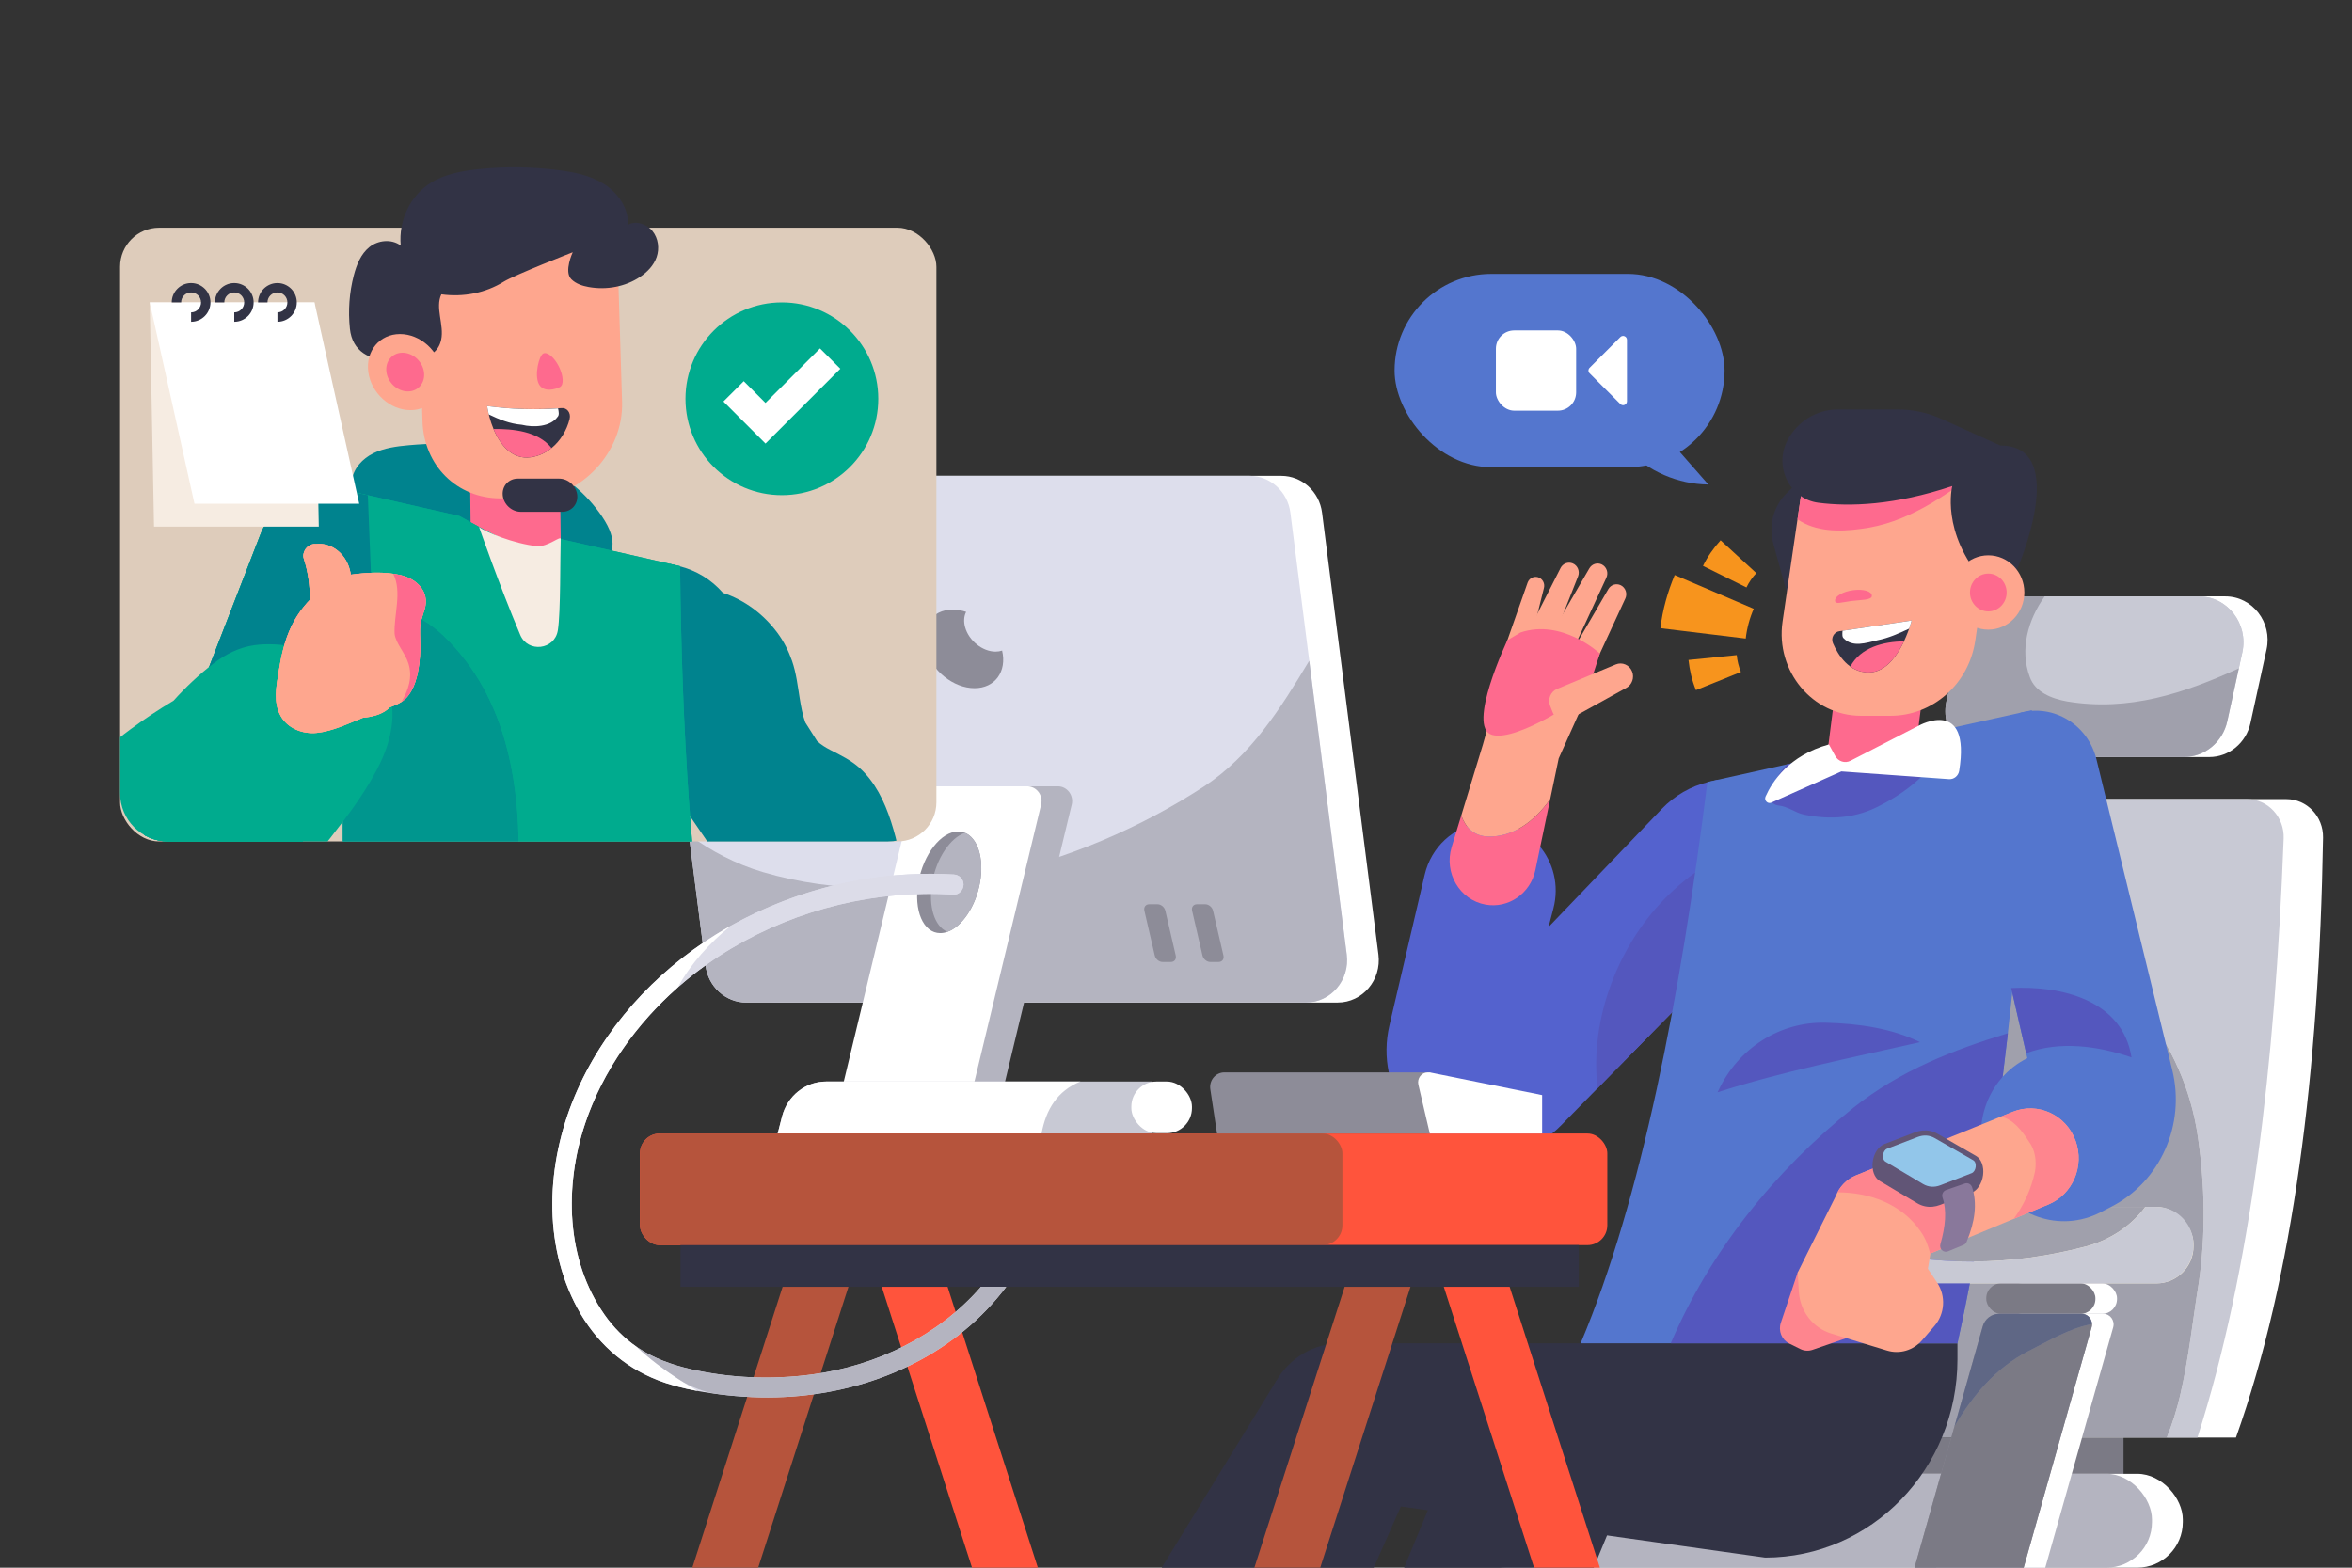 <?xml version="1.0" encoding="UTF-8"?>
<svg id="object" xmlns="http://www.w3.org/2000/svg" width="4680" height="3120" xmlns:xlink="http://www.w3.org/1999/xlink" version="1.1" viewBox="0 0 4680 3120">
  <rect x="0" y="0" width="4680" height="3120" fill="#333333" stroke="none"/>
  <!-- Generator: Adobe Illustrator 29.2.1, SVG Export Plug-In . SVG Version: 2.1.0 Build 116)  -->
  <defs>
    <style>
      .st0 {
        fill: none;
      }

      .st1 {
        fill: #a0a0ac;
      }

      .st2 {
        fill: #f6edd7;
      }

      .st3 {
        fill: #89789b;
      }

      .st4 {
        fill: #7b7a85;
      }

      .st5 {
        fill: #323345;
      }

      .st6 {
        fill: #b4b4c0;
      }

      .st7 {
        fill: #dddeec;
      }

      .st8 {
        fill: #00968e;
      }

      .st9 {
        fill: #5476ce;
      }

      .st10 {
        fill: #ff543c;
      }

      .st11 {
        fill: #8d8c98;
      }

      .st12 {
        fill: #fff;
      }

      .st13 {
        fill: #b6543c;
      }

      .st14 {
        fill: #c8c9d4;
      }

      .st15 {
        fill: #deccbb;
      }

      .st16 {
        fill: #00ab8e;
      }

      .st17 {
        fill: #5f6785;
      }

      .st18 {
        fill: #fe6a8e;
      }

      .st19 {
        fill: #f6ece2;
      }

      .st20 {
        fill: #92c6ea;
      }

      .st21 {
        fill: #615576;
      }

      .st22 {
        fill: #fea68e;
      }

      .st23 {
        fill: #00838e;
      }

      .st24 {
        fill: #f7941d;
      }

      .st25 {
        fill: #5462ce;
      }

      .st26 {
        clip-path: url(#clippath);
      }

      .st27 {
        fill: #008a6c;
      }

      .st28 {
        fill: #5457be;
      }

      .st29 {
        fill: #dcdce8;
      }

      .st30 {
        fill: #fe858e;
      }
    </style>
    <clipPath id="clippath">
      <path class="st0" d="M1767.161,1674.633H335.018c-53.068,0-96.087-43.02-96.087-96.087V549.242c0-53.068,43.02-96.087,92.064-287.679h1432.144c57.091,191.592,100.111,234.612,100.111,287.679v1029.303c0,53.068-43.02,96.087-96.087,96.087Z"/>
    </clipPath>
  </defs>
  <g>
    <path class="st12" d="M4000.724,1506.704h395.228c39.304,0,73.361-28.091,82.001-67.638l31.989-146.411c11.844-54.21-28.123-105.755-82.001-105.755h-395.228c-39.304,0-73.361,28.091-82.001,67.638l-31.989,146.411c-11.844,54.21,28.123,105.755,82.001,105.755Z"/>
    <rect class="st4" x="3767.292" y="2861.039" width="458.093" height="138.474"/>
    <path class="st14" d="M3959.579,1506.704h385.781c41.459,0,77.383-29.631,86.497-71.346l29.912-136.905c12.494-57.182-29.665-111.553-86.497-111.553h-385.781c-41.459,0-77.383,29.631-86.497,71.346l-29.912,136.905c-12.494,57.182,29.665,111.553,86.497,111.553Z"/>
    <path class="st14" d="M4038.713,1346.898c10.568,30.884,44.035,43.601,73.979,49.051,123.268,20.824,234.354-16.545,342.156-65.822l6.92-31.673c12.493-57.182-29.665-111.553-86.497-111.553h-306.719c-33.627,46.83-49.795,106.171-29.84,159.997Z"/>
    <path class="st1" d="M4112.692,1395.949c-29.944-5.45-63.411-18.167-73.979-49.051-19.954-53.827-3.786-113.167,29.84-159.997h-79.062c-41.459,0-77.383,29.631-86.497,71.346l-29.912,136.905c-12.494,57.182,29.665,111.553,86.497,111.553h385.781c41.459,0,77.383-29.631,86.497-71.346l22.992-105.232c-107.802,49.277-218.888,86.647-342.156,65.822Z"/>
    <path class="st12" d="M4449.097,2861.039l-565.714-0,174.208-1270.669h491.812c40.837,0,73.713,34.556,73.005,76.669-7.867,467.841-59.549,874.363-173.312,1194Z"/>
    <path class="st14" d="M4471.072,1590.37h-537.153l-27.231,198.625c52.618-1.883,105.326-1.241,153.162,32.062,156.765,109.002,285.348,247.072,313.53,441.459,14.091,98.102,15.853,192.57,1.761,290.672-12.33,76.302-19.375,147.153-36.99,223.454-6.795,29.2-15.784,57.268-26.596,84.396h60.893c106.063-331.098,154.524-740.397,171.575-1192.339,1.613-42.743-31.479-78.33-72.952-78.33Z"/>
    <path class="st1" d="M4375.142,2553.189c14.091-98.102,12.33-192.57-1.761-290.672-28.182-194.387-156.765-332.457-313.53-441.459-47.836-33.303-100.544-33.945-153.162-32.062l-146.977,1072.043,551.845 0c10.812-27.128,19.801-55.196,26.596-84.396,17.614-76.302,24.66-147.153,36.99-223.454Z"/>
    <rect class="st12" x="2968.981" y="2933.14" width="1374.353" height="186.86" rx="90.586" ry="90.586"/>
    <rect class="st6" x="2907.629" y="2933.14" width="1374.353" height="186.86" rx="90.586" ry="90.586"/>
    <rect class="st2" x="3700.126" y="2401.937" width="664.57" height="152.218" rx="73.792" ry="73.792"/>
    <rect class="st12" x="3995.255" y="2554.155" width="217.141" height="60.543" rx="29.35" ry="29.35"/>
    <path class="st12" d="M4069.659,3120h-217.141l135.626-480.126c4.214-14.918,17.47-25.175,32.535-25.175h164.491c13.615,0,23.42,13.479,19.611,26.961l-135.121,478.34Z"/>
    <rect class="st4" x="3952.264" y="2554.155" width="217.141" height="60.543" rx="29.35" ry="29.35"/>
    <path class="st11" d="M4026.669,3120h-217.141l135.626-480.126c4.214-14.918,17.47-25.175,32.535-25.175h164.491c13.615,0,23.42,13.479,19.611,26.961l-135.121,478.34Z"/>
    <path class="st4" d="M3888.84,2839.228l-79.312,280.772h217.141l135.121-478.341c.611-2.162.837-4.319.788-6.425-44.774,7.874-86.642,33.92-127.387,54.207-63.968,32.988-110.27,88.026-146.351,149.786Z"/>
    <path class="st17" d="M4142.178,2614.698h-164.491c-15.065,0-28.321,10.258-32.535,25.175l-56.313,199.354c36.081-61.76,82.383-116.798,146.351-149.786,40.745-20.287,82.613-46.333,127.387-54.207-.257-11.028-8.967-20.535-20.399-20.535Z"/>
  </g>
  <g>
    <polygon class="st5" points="2540.561 2746.568 2311.459 3120 2733.491 3120 2805.879 2956.426 2540.561 2746.568"/>
    <path class="st5" d="M2647.156,2978.404l865.122,121.556h0c211.331,0,382.649-176.696,382.649-394.662v-31.883h-1227.721c-51.679,0-99.643,27.705-126.645,73.152l-0.0 0c-56.032,94.308.337,216.906,106.595,231.836Z"/>
    <polygon class="st5" points="3286.55 2840.485 2909.348 2840.485 2793.941 3120 3171.143 3120 3286.55 2840.485"/>
    <path class="st25" d="M3417.716,1551.855l-18.403,4.445c-35.162,8.493-67.287,27.049-92.678,53.536l-225.349,235.065,9.581-36.531c24.544-93.585-50.826-182.931-144.085-170.805l-0.0 0c-54.487,7.085-99.045,48.19-111.926,103.252l-70.175,299.971c-29.999,128.235,60.537,252.969,188.284,259.406l0.0 0c57.02,2.873,112.598-19.038,153.222-60.406l311.529-317.233v-370.7Z"/>
    <path class="st28" d="M3178.862,2165.783l238.854-243.227v-212.554c-35.528,16.928-68.068,42.551-95.895,69.272-99.987,96.251-159.588,246.615-142.959,386.509Z"/>
    <polygon class="st18" points="3804.569 1548.108 3629.823 1548.108 3654.501 1353.333 3829.247 1353.333 3804.569 1548.108"/>
    <path class="st9" d="M3397.404,1556.352l200.924-44.486c46.226,39.653,140.374-1.702,239.015-52.919l205.674-45.537c-17.924,449.492-63.239,873.291-148.09,1260.006h-749.782c120.803-286.376,198.833-690.611,252.259-1117.064Z"/>
    <path class="st28" d="M3324.464,2673.416h570.463c43.134-196.586,76.032-402.774,100.328-617.03-108.466,33.042-214.501,74.303-307.061,147.995-157.881,126.529-286.024,287.049-363.729,469.035Z"/>
    <path class="st28" d="M3419.347,2170.336c-.542,1.165-1.086,2.329-1.63,3.491,127.775-41.097,266.856-68.795,402.674-99.682-55.027-27.067-120.34-37.086-188.051-38.779-90.554-2.264-173.801,50.742-212.993,134.969Z"/>
    <path class="st1" d="M4151.443,2480.521c45.738-12.58,87.508-38.782,117.333-78.583h-494.858c-40.754,0-73.792,34.075-73.792,76.109h0c0,1.565.06,3.115.151,4.657,152.702,37.774,300.185,37.653,451.166-2.182Z"/>
    <path class="st14" d="M4290.904,2401.938h-22.128c-29.825,39.801-71.594,66.003-117.333,78.583-150.981,39.836-298.464,39.956-451.166,2.182,2.335,39.863,34.405,71.452,73.641,71.452h516.986c40.754,0,73.792-34.075,73.792-76.109h0c0-42.034-33.038-76.109-73.792-76.109Z"/>
    <path class="st28" d="M3538.474,1603.053c19.375,1.817,33.467,14.534,51.081,18.167,52.842,10.9,103.923,7.267,151.481-18.167,60.368-30.333,124.808-83.117,138.35-153.414l-42.043,9.308c-98.641,51.218-192.79,92.572-239.015,52.919l-43.555,9.643c-13.138,15.747-24.334,32.991-32.151,52.476-5.284,12.717,1.761,27.251,15.853,29.067Z"/>
    <path class="st9" d="M4020.061,1418.493l0-0c66.747-17.657,134.689,24.027,151.502,92.949l150.858,618.416c26.474,108.526-23.779,221.442-120.826,271.489l-22.142,11.419c-80.05,41.281-177.392,7.915-217.56-74.573l-2.969-6.097c-40.772-83.729-6.956-185.668,75-226.087l0-0-71.869-313.162,58.005-374.352Z"/>
    <path class="st30" d="M3598.53,2519.508l-21.509,12.988-33.543,100.081c-5.403,16.12,1.752,33.858,16.646,41.269l22.002,10.948c7.665,3.814,16.472,4.386,24.539,1.593l67.112-23.233-75.247-143.647Z"/>
    <path class="st28" d="M4241.275,2104.463c-17.953-114.47-140.255-143.142-239.39-138.063l29.773,129.733c66.499-25.047,142.978-14.58,209.617,8.33Z"/>
    <path class="st5" d="M3587.35,949.856l-31.856,31.097c-26.571,25.938-36.946,64.967-26.916,101.255l26.794,96.942,84.533-176.382-52.556-52.91Z"/>
    <path class="st22" d="M3761.66,1424.583h-58.292c-96.776,0-170.878-88.808-156.458-187.508l44.32-303.36h388.999l-49.833,341.093c-12.579,86.102-84.313,149.774-168.736,149.774Z"/>
    <path class="st18" d="M3576.647,1033.537c36.043,24.847,83.117,24.903,125.638,19.055,92.062-11.078,164.077-63.513,240.492-118.877h-351.546l-14.584,99.822Z"/>
    <path class="st22" d="M4004.65,2212.829l-311.545,126.379c-18.584,7.539-33.299,22.697-40.632,41.855l-75.452,151.433,2.264,37.938c2.331,39.063,28.097,72.452,64.483,83.559l110.959,33.871c25.193,7.69,52.426-.316,69.901-20.55l24.617-28.504c20.76-24.038,22.937-59.586,5.273-86.126l-18.409-27.659,5.085-30.378,234.604-97.46c48.223-20.033,72.289-75.959,54.34-126.283l-0-0c-18.631-52.235-75.269-78.447-125.487-58.076Z"/>
    <path class="st30" d="M3878.425,2479.179v-140.362c-37.649-5.909-73.776-18.094-109.972-30.175l-75.349,30.565c-15.875,6.44-28.909,18.451-36.947,33.754,62.879-.097,128.154,22.629,165.903,78.491,9.809,13.796,15.101,28.99,18.852,44.872l.281-1.679,37.232-15.467Z"/>
    <path class="st30" d="M4130.137,2270.904v-0c-18.631-52.234-75.269-78.446-125.487-58.075l-23.413,9.497c24.295,4.732,41.685,27.569,55.714,49.274,12.33,16.35,15.853,38.151,12.33,59.951-7.842,36.028-22.613,67.292-42.436,94.28l68.951-28.644c48.223-20.033,72.289-75.959,54.34-126.282Z"/>
    <path class="st18" d="M2958.972,1664.821c-27.748-1.789-43.1-19-51.343-41.854l-19.198,62.996c-15.627,51.278,16.043,105.032,67.369,114.348l0.0 0c45.681,8.291,89.546-22.143,99.317-68.909l29.467-141.032c-30.708,43.807-74.076,76.62-125.613,74.451Z"/>
    <path class="st22" d="M3166.016,1365.766l-112.242-14.998c-36.848-4.924-71.665,18.629-81.969,55.449l-21.091,75.373-43.085,141.378c8.243,22.854,23.595,40.065,51.343,41.854,51.537,2.17,94.905-30.644,125.613-74.451l16.92-80.983,64.511-143.621Z"/>
    <path class="st22" d="M3151.395,1323.855l-11.412-5.615c-10.232-5.034-14.038-18.061-8.207-28.088l68.456-117.713c5.096-8.763,15.816-12.095,24.758-7.695l0.0 0c9.58,4.714,13.642,16.546,9.071,26.427l-57.045,123.329c-4.57,9.881-16.042,14.07-25.623,9.356Z"/>
    <path class="st22" d="M3113.684,1282.47l-11.412-5.615c-10.232-5.034-14.038-18.061-8.207-28.088l68.456-117.713c5.096-8.763,15.816-12.095,24.758-7.695l0.0 0c9.58,4.714,13.642,16.546,9.071,26.427l-57.045,123.329c-4.57,9.881-16.042,14.07-25.623,9.356Z"/>
    <path class="st22" d="M3064.881,1284.523l-11.707-4.928c-10.496-4.418-15.023-17.198-9.761-27.554l61.772-121.583c4.599-9.051,15.114-13.014,24.287-9.152l0.0 0c9.828,4.137,14.543,15.708,10.532,25.844l-50.065,126.512c-4.011,10.136-15.23,14.999-25.058,10.862Z"/>
    <path class="st22" d="M3022.008,1300.159l-10.867-2.889c-9.743-2.591-15.207-13.271-11.781-23.028l40.221-114.549c2.994-8.528,11.783-13.31,20.298-11.046l0.0 0c9.123,2.426,14.612,12.02,12.26,21.429l-29.354,117.439c-2.352,9.409-11.654,15.071-20.777,12.645Z"/>
    <path class="st18" d="M3025.22,1258.86l-25.86,15.381s-82.121,173.311-30.571,188.315c51.55,15.004,188.774-81.842,188.774-81.842l25.828-79.994s-74.742-70.079-158.171-41.86Z"/>
    <path class="st12" d="M3513.101,1585.24c12.93-29.224,46.531-81.777,126.06-103.664l12.56,22.947c6.027,11.011,19.363,15.221,30.333,9.575l136.357-70.177s103.583-57.487,79.965,90.095c-1.618,10.111-10.377,17.331-20.289,16.621l-214.206-15.353-139.237,62.067c-7.41,3.303-14.894-4.535-11.543-12.11Z"/>
    <path class="st5" d="M3660.054,1256.213l143.802-21.343s-26.148,103.417-85.592,103.417c-39.33,0-60.918-34.619-71.024-58.047-4.499-10.429,1.859-22.4,12.814-24.026Z"/>
    <path class="st12" d="M3668.818,1270.597c17.614,18.167,44.035,9.084,66.933,3.633,22.732-4.466,42.804-13.736,63.075-23.169,3.387-9.709,5.029-16.191,5.029-16.191l-137.544,20.414c-.634,6.62-.965,12.926,2.506,15.313Z"/>
    <path class="st18" d="M3681.864,1326.581c9.957,7.047,21.983,11.706,36.4,11.706,33.649,0,56.626-33.137,70.234-61.896-41.141.542-86.601,12.159-106.633,50.191Z"/>
    <path class="st22" d="M3124.467,1430.687l111.783-61.78c11.242-6.213,16.137-20.168,11.351-32.362l-0-0c-5.174-13.183-19.731-19.544-32.513-14.208l-116.878,48.798c-12.782,5.337-18.949,20.35-13.775,33.533l5.095,12.982c5.571,14.195,21.85,20.269,34.937,13.036Z"/>
    <path class="st18" d="M3724.604,1185.732c0,8.785-20.835,7.845-41.061,10.42-20.227,2.575-32.185,7.689-32.185-1.096s16.397-17.994,36.623-20.569c20.227-2.575,36.623,2.46,36.623,11.245Z"/>
    <path class="st21" d="M3830.404,2400.782c-5.474-1.142-10.763-3.221-15.724-6.177l-74.712-44.518c-10.336-6.16-15.821-21.435-13.649-38.012,2.172-16.577,11.514-30.734,23.248-35.232l60.853-23.339c10.071-3.861,20.141-4.782,29.933-2.739,5.205,1.086,10.251,3.021,14.997,5.748l76.62,44.067c10.453,6.01,16.064,21.246,13.96,37.913-2.103,16.664-11.438,30.92-23.227,35.474l-62.235,24.023c-10.115,3.905-20.23,4.845-30.065,2.793h0Z"/>
    <path class="st20" d="M3815.903,2262.77l-60.855,23.337c-9.188,3.524-11.466,20.91-3.371,25.733l74.713,44.52c10.453,6.228,22.553,7.123,34.415,2.544l62.233-24.025c9.233-3.564,11.444-21.075,3.256-25.784l-76.618-44.062c-10.303-5.925-22.153-6.719-33.773-2.263Z"/>
    <path class="st3" d="M3872.297,2368.345l37.355-12.949c5.983-2.074,12.406,1.296,14.431,7.462,10.573,32.205,5.664,68.802-10.966,108.723-1.179,2.831-3.433,5.046-6.209,6.186l-30.857,12.678c-8.816,3.622-17.791-4.845-15.087-14.228,10.164-35.274,13.067-66.916,4.292-92.717-2.119-6.231.972-13.051,7.04-15.155Z"/>
    <path class="st5" d="M3776.498,814.921h-119.718c-41.741,0-80.141,23.539-100.091,61.355l-0.0 0c-27.534,52.192,4.297,116.934,61.466,124.27,62.601,8.032,151.707,5.203,266.455-33.209,0,0-23.905,91.898,63.022,190.519l65.598-23.7s108.257-247.51-33-247.51l-117.346-53.054c-27.235-12.313-56.649-18.671-86.386-18.671Z"/>
    <ellipse class="st22" cx="3956.325" cy="1179.149" rx="71.715" ry="73.966"/>
    <path class="st18" d="M3956.325,1216.781c-20.119,0-36.487-16.882-36.487-37.632,0-20.751,16.369-37.633,36.487-37.633s36.487,16.882,36.487,37.633c0,20.75-16.369,37.632-36.487,37.632Z"/>
  </g>
  <g>
    <path class="st12" d="M2661.669,1995.262h-1113.583c-41.058,0-75.756-31.389-81.11-73.375l-112.143-879.483c-6.444-50.534,31.692-95.378,81.11-95.378h1113.583c41.058,0,75.756,31.389,81.11,73.375l112.143,879.483c6.444,50.534-31.692,95.378-81.11,95.378Z"/>
    <path class="st7" d="M2598.621,1995.262h-1113.583c-41.058,0-75.756-31.389-81.11-73.375l-112.143-879.483c-6.444-50.534,31.692-95.378,81.11-95.378h1113.583c41.058,0,75.756,31.389,81.11,73.375l112.143,879.483c6.444,50.534-31.692,95.378-81.11,95.378Z"/>
    <path class="st6" d="M2679.731,1899.883s-74.584-584.924-74.584-584.924c-57.17,95.212-116.357,189.308-209.715,250.395-248.106,162.343-589.75,255.051-877.29,170.318-54.841-16.161-103.176-42.066-147.396-74.02l33.183,260.235c5.354,41.986,40.052,73.375,81.11,73.375h1113.583c49.418,0,87.553-44.844,81.11-95.378Z"/>
    <path class="st6" d="M1974.96,2255.936h-260.023l160.963-668.743c3.148-13.077,14.53-22.259,27.594-22.259h201.433c18.478,0,32.046,17.894,27.594,36.39l-157.562,654.612Z"/>
    <path class="st12" d="M1914.053,2255.936h-260.023l160.963-668.743c3.148-13.077,14.53-22.259,27.594-22.259h201.433c18.478,0,32.046,17.894,27.594,36.39l-157.562,654.612Z"/>
    <path class="st11" d="M1950.021,1755.965c-8.455,48.034-35.845,88.255-64.89,98.556-4.721,1.671-9.476,2.562-14.214,2.562-33.854,0-53.318-45.272-43.489-101.118,9.829-55.845,45.233-101.136,79.087-101.136,4.738,0,9.177.89,13.316,2.562,25.417,10.301,38.645,50.541,30.191,98.574Z"/>
    <path class="st6" d="M1950.021,1755.965c-8.455,48.034-35.845,88.255-64.89,98.556-25.417-10.301-38.645-50.523-30.19-98.556,8.455-48.034,35.845-88.274,64.89-98.574,25.417,10.301,38.645,50.541,30.191,98.574Z"/>
    <path class="st11" d="M2329.976,1914.533h-16.795c-6.877,0-13.784-5.75-15.427-12.843l-20.672-89.215c-1.643-7.093,2.599-12.843,9.476-12.843h16.795c6.877,0,13.784,5.75,15.427,12.843l20.672,89.215c1.643,7.093-2.599,12.843-9.476,12.843Z"/>
    <path class="st11" d="M2424.92,1914.533h-16.795c-6.877,0-13.784-5.75-15.427-12.843l-20.672-89.215c-1.643-7.093,2.599-12.843,9.476-12.843h16.795c6.877,0,13.784,5.75,15.427,12.843l20.672,89.215c1.643,7.093-2.599,12.843-9.476,12.843Z"/>
    <path class="st14" d="M2293.48,2255.936h-746.053l8.681-33.888c10.504-41.004,46.467-69.569,87.588-69.569h649.784v103.456Z"/>
    <path class="st12" d="M2072.467,2255.936l-525.04 0,8.681-33.888c10.504-41.004,46.467-69.569,87.588-69.569l506.036-0c-45.616,18.37-68.394,55.272-77.265,103.456Z"/>
    <rect class="st12" x="2251.181" y="2152.48" width="120.557" height="102.802" rx="49.837" ry="49.837"/>
    <rect class="st10" x="1273.343" y="2255.936" width="1924.886" height="222.11" rx="39.436" ry="39.436"/>
    <rect class="st13" x="1273.343" y="2255.936" width="1397.759" height="222.11" rx="39.436" ry="39.436"/>
    <rect class="st5" x="1354.121" y="2478.046" width="1787.313" height="82.923"/>
    <polygon class="st13" points="1508.607 3120 1377.599 3120 1557.224 2560.97 1688.232 2560.97 1508.607 3120"/>
    <polygon class="st13" points="2626.969 3120 2495.961 3120 2675.586 2560.97 2806.594 2560.97 2626.969 3120"/>
    <polygon class="st10" points="3052.487 3120 3183.495 3120 3003.87 2560.97 2872.862 2560.97 3052.487 3120"/>
    <polygon class="st10" points="1934.125 3120 2065.133 3120 1885.509 2560.97 1754.501 2560.97 1934.125 3120"/>
    <path class="st11" d="M2846.779,2134.294h-410.676c-17.281,0-30.483,15.909-27.816,33.519l13.346,88.124h425.146v-121.643Z"/>
    <path class="st12" d="M3068.531,2179.46l-223.521-45.167h-4.094c-12.393,0-21.523,11.954-18.621,24.381l22.715,97.262h223.521v-76.476Z"/>
    <path class="st11" d="M1939.059,1369.627c-41.886,0-85.551-35.008-97.547-78.209-11.995-43.183,12.242-78.209,54.11-78.209,8.948,0,17.984,1.599,26.773,4.542-4.245,8.339-5.231,18.966-2.008,30.557,7.433,26.815,34.559,48.542,60.557,48.542,4.738,0,9.124-.727,13.07-2.071,9.881,41.639-14.179,74.848-54.956,74.848Z"/>
    <path class="st29" d="M2002.194,2560.964c-5.901,7.83-12.03,15.478-18.354,22.945-106.125,124.989-264.581,188.792-423.178,196.404-43.102,2.071-86.344.145-129.146-5.341-41.904-5.359-83.896-12.989-123.527-28.522-68.448-26.815-123.298-76.774-158.914-142.702-70.122-129.822-61.385-288.074-5.813-421.439,56.066-134.581,159.548-247.017,280.592-321.992,141.529-87.656,309.285-129.767,474.012-119.921,10.48.618,19.375,8.648,19.375,19.984,0,10.355-8.93,20.601-19.375,19.984-19.587-1.163-39.174-1.671-58.778-1.381-152.643,2.253-305.516,50.541-431.615,139.65-108.661,76.774-199.673,187.72-243.039,317.015-41.816,124.699-38.628,270.907,38.399,380.872,17.825,25.434,40.301,48.052,65.789,65.22,32.04,21.6,68.166,34.517,105.332,43.074,78.893,18.131,162.666,21.346,242.739,10.501,126.398-17.077,249.855-76.047,335.248-174.349h50.253Z"/>
    <path class="st29" d="M1348.843,1964.943c18.804-16.551,38.41-32.024,58.63-46.31,126.099-89.109,278.971-137.397,431.615-139.65,19.604-.291,39.191.218,58.778,1.381,10.445.618,19.375-9.629,19.375-19.984,0-11.336-8.895-19.366-19.375-19.984-153.26-9.161-309.131,26.677-444.073,102.304-41.793,34.039-79.308,75.005-104.95,122.243Z"/>
    <path class="st12" d="M1202.833,2616.519c-77.026-109.965-80.214-256.173-38.399-380.872,35.296-105.235,102.159-198.311,184.409-270.704,25.642-47.238,63.156-88.205,104.95-122.243-10.096,5.658-20.087,11.515-29.939,17.617-121.044,74.975-224.526,187.411-280.592,321.992-55.572,133.364-64.309,291.617,5.813,421.439,35.616,65.928,90.466,115.888,158.914,142.702,25.948,10.17,52.91,16.94,80.195,21.915-43.082-25.584-84.701-53.593-121.431-87.918-24.714-17.005-46.533-39.119-63.92-63.927Z"/>
    <path class="st6" d="M1951.941,2560.964c-85.393,98.302-208.85,157.272-335.248,174.349-80.074,10.846-163.846,7.63-242.739-10.501-37.166-8.557-73.292-21.474-105.332-43.074-.628-.423-1.245-.864-1.869-1.293,26.021,24.318,54.497,45.466,84.208,64.827,24.271,15.816,51.631,25.989,80.122,29.643.145.019.289.037.434.056,42.802,5.486,86.045,7.412,129.146,5.341,158.597-7.612,317.053-71.415,423.178-196.404,6.323-7.466,12.453-15.115,18.354-22.945h-50.253Z"/>
  </g>
  <g>
    <rect class="st9" x="2774.924" y="545.131" width="656.637" height="384.664" rx="192.332" ry="192.332" transform="translate(6206.484 1474.925) rotate(-180)"/>
    <rect class="st12" x="2976.525" y="657.631" width="159.663" height="159.663" rx="36.384" ry="36.384"/>
    <path class="st12" d="M3224.14,804.099l-61.17-61.17c-3.019-3.019-3.019-7.913,0-10.931l61.17-61.17c4.869-4.869,13.195-1.421,13.195,5.466v122.34c0,6.886-8.326,10.335-13.195,5.466Z"/>
    <path class="st9" d="M3237.478,894.286c41.704,43.64,101.458,69.478,161.819,69.971-29.196-33.248-58.392-66.496-87.588-99.743l-74.231,29.772Z"/>
  </g>
  <g>
    <path class="st24" d="M3303.909,1250.262c4.072-36.364,14.341-72.145,28.403-105.834,52.427,22.387,104.855,44.774,157.282,67.161-8.041,18.096-13.811,39.596-15.911,59.286-56.591-6.871-113.183-13.742-169.775-20.613Z"/>
    <path class="st24" d="M3388.64,1126.256c9.003-18.578,21.192-35.681,35.007-50.957,23.679,21.765,47.359,43.531,71.038,65.296-7.68,8.114-14.791,18.466-19.61,28.545-28.811-14.295-57.623-28.59-86.435-42.884Z"/>
    <path class="st24" d="M3374.59,1373.507c-7.9-19.074-12.579-39.547-14.814-60.022,32-3.23,64-6.461,96-9.691.96,11.131,3.969,23.324,8.299,33.623-29.828,12.03-59.657,24.06-89.485,36.09Z"/>
  </g>
  <path class="st27" d="M544.19,1564.443c-.056,1.011-.112,2.003-.15,2.995l-.019.019c.056-1.011.112-2.003.169-3.014Z"/>
  <path class="st27" d="M549.582,1476.571c-.056.973-.131,1.966-.187,2.939l-.019-.019c.075-.973.131-1.947.206-2.92Z"/>
  <g>
    <rect class="st15" x="238.93" y="453.154" width="1624.318" height="1221.478" rx="77.829" ry="77.829"/>
    <g class="st26">
      <g>
        <path class="st23" d="M1074.351,922.849c-82.179-39.199-174.065-44.57-260.806-36.793-24.501,2.197-49.297,5.516-70.74,16.12-21.443,10.604-39.33,29.654-42.739,53.807-3.34,23.663,7.705,48.969,24.453,68.098,16.747,19.128,38.672,32.963,60.832,45.117,91.949,50.43,195.195,76.667,295.932,76.731,76.876.049,183.124-19.661,116.662-118.06-30.499-45.155-74.818-81.753-123.595-105.019Z"/>
        <g>
          <path class="st23" d="M1789.437,1696.289c-9.643-40.901-20.541-82.376-41.157-119.333-9.936-17.812-22.554-34.855-37.8-48.483-17.401-15.555-37.347-25.21-57.915-35.711-10.148-5.181-19.033-10.786-26.655-17.801l-23.539-37.127c-5.545-15.257-8.477-31.582-11.058-47.454-4.093-25.174-6.891-50.802-15.316-75.017-6.953-19.983-16.588-39.068-29.223-56.062-27.457-36.928-64.748-65.049-108.382-79.452-22.715-26.21-52.84-44.617-87.103-53.129l-18.321-4.552-43.73,379.598,183.585,268.657,292.201-45.064c2.693.012,5.41-.415,8.024-1.238l9.869-1.522-1.704-2.688c6.584-5.028,10.668-13.257,8.224-23.622Z"/>
          <polygon class="st18" points="937.273 1118.33 1116.213 1118.33 1113.92 918.88 934.98 918.88 937.273 1118.33"/>
          <path class="st16" d="M1353.239,1126.764c-.008.162.005.3-.004.462,1.643,161.019,7.042,318.918,17.737,468.82,3.552,49.829,7.694,98.779,12.477,146.667h-700.839c-.055-3.86-.11-7.719-.145-11.602-.135-12.249-.249-24.521-.319-36.817-.026-7.049-.053-14.121-.081-21.193-.058-11.417-.047-22.834-.018-34.298.114-66.469,1.129-133.701,2.977-201.673,3.933-143.154,11.637-289.52,22.599-438.66.442-5.732.862-11.463,1.302-17.218.021-.277.039-.578.06-.855l11.284,2.565,11.637,2.635,182.334,41.439c7.645,4.206,15.004,8.32,22.137,12.249,5.725,3.189,11.301,6.263,16.728,9.222,3.261,1.78,6.474,3.536,9.634,5.223,61.569,33.096,103.962,49.713,143.658,25.538.982-.624,1.965-1.248,2.945-1.895.523-.347,1.022-.693,1.543-1.063,1.61-1.086,3.212-2.265,4.807-3.513l101.199,22.996,116.071,26.371,20.277,4.599Z"/>
          <path class="st8" d="M882.755,1265.539c-50.288-48.554-119.004-68.749-187.608-72.19-4.486,82.207-7.917,163.517-10.122,243.781-1.848,67.972-2.863,135.203-2.977,201.673-.03,11.463-.041,22.881.018,34.298.028,7.072.056,14.144.081,21.193.07,12.295.184,24.568.319,36.817.034,3.883.09,7.742.145,11.602h348.764c6.229-173.369-19.497-353.216-148.62-477.174Z"/>
          <path class="st16" d="M1370.972,1596.046c-10.695-149.902-16.095-307.801-17.737-468.82.008-.162-.005-.301.004-.462l-20.277-4.599-116.07-26.37-101.199-22.996c-1.595,1.248-3.197,2.427-4.807,3.513-.521.37-1.02.717-1.543,1.063-.98.647-1.963,1.271-2.945,1.895-39.697,24.175-82.09,7.557-143.658-25.538-3.16-1.687-6.373-3.444-9.634-5.223-5.427-2.958-11.002-6.032-16.728-9.222-7.134-3.929-14.493-8.043-22.137-12.249l-182.334-41.439-11.637-2.635-11.284-2.565c-.021.277-.039.578-.06.855-.44,5.755-.86,11.487-1.302,17.218-4.816,65.519-8.962,130.467-12.476,194.878,68.604,3.441,137.32,23.636,187.608,72.19,129.123,123.958,154.848,303.805,148.62,477.174h352.074c-4.783-47.887-8.924-96.838-12.477-146.667Z"/>
          <path class="st16" d="M731.906,985.598l1.913,48.095,9.372,236.109-58.167,167.328-62.201,178.977-41.833,120.366s2.455,2.311,6.723,6.24h-315.336c-1.612-18.998-1.941-38.365,3.892-54.567,0,0,19.511-50.36,47.459-122.515l3.081-7.95c7.713-19.876,15.979-41.277,24.644-63.627,1.123-2.866,2.243-5.755,3.361-8.667l6.815-17.588,10.417-26.902,14.151-36.54,7.152-18.443c1.194-3.097,2.39-6.171,3.585-9.245l7.15-18.466c2.392-6.148,4.76-12.295,7.131-18.42l7.095-18.304c1.175-3.051,2.352-6.078,3.529-9.106l6.982-18.027,6.888-17.796,6.779-17.472c6.704-17.287,13.179-34.043,19.36-49.991l3.062-7.904c1.007-2.612,2.019-5.177,3.005-7.765l2.951-7.604c3.902-10.077,7.657-19.737,11.205-28.89l2.574-6.679c4.411-11.325,8.457-21.84,12.157-31.339l1.807-4.715c12.587-32.449,20.223-52.163,20.223-52.163,21.813-60.737,114.758-86.923,182.512-81.515,2.559.185,5.102.439,7.579.74,3.879.462,7.674,1.017,11.344,1.71,4.043.74,7.915,1.618,11.637,2.635Z"/>
          <path class="st16" d="M731.906,985.598l1.913,48.095,9.372,236.109-58.167,167.328-62.201,178.977-41.833,120.366s2.455,2.311,6.723,6.24h-315.336c-1.612-18.998-1.941-38.365,3.892-54.567,0,0,19.511-50.36,47.459-122.515l3.081-7.95c7.713-19.876,15.979-41.277,24.644-63.627,1.123-2.866,2.243-5.755,3.361-8.667l6.815-17.588,10.417-26.902,14.151-36.54,7.152-18.443c1.194-3.097,2.39-6.171,3.585-9.245l7.15-18.466c2.392-6.148,4.76-12.295,7.131-18.42l7.095-18.304c1.175-3.051,2.352-6.078,3.529-9.106l6.982-18.027,6.888-17.796,6.779-17.472c6.704-17.287,13.179-34.043,19.36-49.991l3.062-7.904c1.007-2.612,2.019-5.177,3.005-7.765l2.951-7.604c3.902-10.077,7.657-19.737,11.205-28.89l2.574-6.679c4.411-11.325,8.457-21.84,12.157-31.339l1.807-4.715c12.587-32.449,20.223-52.163,20.223-52.163,21.813-60.737,114.758-86.923,182.512-81.515,2.559.185,5.102.439,7.579.74,3.879.462,7.674,1.017,11.344,1.71,4.043.74,7.915,1.618,11.637,2.635Z"/>
          <path class="st23" d="M731.899,985.604c-66.266-18.081-187.716,5.847-213.063,76.424,0,0-96.144,248.166-167.374,432.022,92.875,33.768,186.11,71.939,271.366,122.049l120.367-346.306s-11.296-284.189-11.296-284.189Z"/>
          <path class="st16" d="M622.824,1616.107l-41.833,120.366s2.455,2.311,6.723,6.24h-315.336c-1.612-18.998-1.941-38.365,3.892-54.567,0,0,19.511-50.36,47.459-122.515l3.081-7.95c7.713-19.876,15.979-41.277,24.644-63.627,92.878,33.766,186.114,71.924,271.37,122.053Z"/>
          <path class="st22" d="M995.784,991.84h59.691c99.099,0,185.456-90.939,182.333-192.008l-9.598-310.641h-398.336s10.792,349.281,10.792,349.281c2.724,88.168,68.668,153.369,155.118,153.369Z"/>
          <g>
            <path class="st5" d="M1133.435,833.72c-5.609,22.572-18.243,43.581-35.944,57.968-11.76,9.566-25.72,16.186-41.363,18.402-36.563,5.161-60.522-23.745-74.14-56.404-6.453-15.431-10.584-31.695-12.672-45.588,50.397,6.647,97.893,7.846,147.561,4.04,11.304-1.225,19.558,9.435,16.559,21.582Z"/>
            <path class="st12" d="M1109.613,829.461c-14.224,20.135-47.9,21.594-71.248,15.917-24.572-2.101-45.667-10.883-65.917-20.687-2.3-9.953-3.126-16.595-3.126-16.595,48.085,6.393,93.617,7.836,141.089,4.685,1.469,6.772,2.571,13.312-.798,16.679Z"/>
            <path class="st18" d="M1097.49,891.688c-11.76,9.566-25.72,16.186-41.363,18.402-36.563,5.161-60.522-23.745-74.14-56.404,38.083-.261,88.659,4.092,115.503,38.003Z"/>
          </g>
          <path class="st18" d="M1080.852,703.641c-8.044,4.158-17.978,41.921-8.781,60.329,9.197,18.408,34.043,10.491,42.087,6.333,8.044-4.158,7.109-22.452-2.088-40.861-9.197-18.408-23.174-29.96-31.218-25.801Z"/>
        </g>
        <path class="st5" d="M1118.589,1018.605h-82.166c-18.252,0-34.412-14.796-36.094-33.048l-0-0c-1.682-18.252,11.751-33.048,30.003-33.048h82.166c18.252,0,34.412,14.796,36.094,33.048l0.0 0c1.682,18.252-11.751,33.048-30.003,33.048Z"/>
        <path class="st19" d="M1035.134,1263.571c-42.998-102.188-82.019-215.063-82.019-215.063,10.525,9.488,70.627,34.153,115.275,38.359,21.779,2.052,47.564-21.702,47.302-14.07-1.208,35.191-.06,146.42-5.576,180.812-.062.388-.125.775-.187,1.163-6.269,38.732-59.578,44.963-74.795,8.798Z"/>
        <path class="st5" d="M877.843,676.075c6.367-29.245-12.533-63.841.387-90.326,43.811,6.124,88.22-2.835,123.826-24.981,21.812-13.567,137.583-58.704,137.583-58.704,0,0-18.104,38.337-2.846,53.618,9.114,9.127,21.92,13.266,34.24,15.497,36.298,6.573,73.691-.765,102.599-20.133,14.48-9.702,27.138-22.753,32.892-39.407s3.61-37.262-8.415-51.983c-12.025-14.72-34.599-21.164-49.328-11.813,3.458-30.756-17.771-62.559-45.182-80.507-27.41-17.948-59.888-24.548-91.392-28.598-53.25-6.846-106.729-7.577-159.018-2.175-33.856,3.498-68.032,9.862-96.022,27.308-40.851,25.463-64.433,74.692-59.797,124.836-18.992-14.001-45.764-10.373-62.531,3.216-16.767,13.59-25.325,34.861-30.878,56.143-8.866,33.979-11.501,70.08-7.745,106.112,4.756,45.628,39.75,63.647,82.194,62.165,37.468-1.308,89.594,4.924,99.433-40.268Z"/>
        <path class="st22" d="M732.857,740.515c5.733,41.831,43.259,75.742,83.817,75.742,40.558-0,68.789-33.911,63.056-75.742-5.733-41.831-43.259-75.742-83.817-75.742-40.558 0-68.789,33.911-63.056,75.742Z"/>
        <path class="st18" d="M811.574,779.05c20.601-0,34.994-17.287,32.082-38.535-2.912-21.249-22.043-38.536-42.645-38.536-20.601 0-34.994,17.287-32.082,38.536,2.912,21.248,22.043,38.535,42.644,38.535Z"/>
        <path class="st16" d="M758.274,1514.777c-25.626,54.901-63.768,105.262-100.913,152.801-38.184,48.897-78.236,94.973-135.831,121.13-57.149,25.944-121.151,38.481-183.688,40.985-58.486,2.333-125.712-20.429-137.718-85.385-.042-.255-.085-.509-.127-.785-6.47-9.504-11.286-20.429-15.719-30.611-8.188-18.838-15.019-38.184-18.859-58.401-7.658-40.115-5.282-81.333,13.131-118.287,17.777-35.681,49.597-61.519,80.993-84.748,27.641-20.429,56.301-39.436,85.788-57.086,24.374-27.005,50.976-52.164,79.721-74.12,24.014-18.329,50.743-31.926,80.93-36.212,27.811-3.967,55.431-1.103,82.987,2.949,29.996,1.485,60.098-.594,89.861,4.667,31.693,5.6,59.122,22.338,77.769,48.6,37.124,52.27,27.175,119.878,1.676,174.503Z"/>
        <path class="st22" d="M835.619,1252.472c-.297,14.213.955,28.405.488,42.618-.997,29.741-5.982,69.644-26.729,92.831-8.931,9.992-21.298,15.019-33.581,19.665-11.943,12.007-28.469,17.671-47.476,20.111-2.079.276-4.158.488-6.237.721-29.529,11.625-59.822,26.814-91.621,30.102-28.044,2.906-58.019-8.57-72.126-34.005-14.743-26.602-8.591-58.125-4.073-86.509,5.028-31.566,11.689-62.474,25.541-91.494,9.292-19.453,22.02-37.442,37.06-53.034-.361-27.493-3.394-54.795-12.283-81.333-2.1-6.3-.7-12.983,2.758-18.392.085-.148.191-.297.297-.445.233-.361.488-.721.742-1.082.212-.276.424-.552.658-.827,3.076-3.776,7.213-6.682,11.837-7.955,2.843-.785,5.622-.955,8.316-.679,27.769-2.927,52.737,15.274,63.386,41.133,2.694,6.534,4.37,13.174,5.41,19.856,32.542-4.455,67.438-6.534,99.47.933,31.545,7.361,57.722,32.648,47.624,67.205-4.094,14.022-9.164,25.605-9.461,40.582Z"/>
        <path class="st22" d="M835.619,1252.472c-.297,14.213.955,28.405.488,42.618-.997,29.741-5.982,69.644-26.729,92.831-8.931,9.992-21.298,15.019-33.581,19.665-11.943,12.007-28.469,17.671-47.476,20.111-2.079.276-4.158.488-6.237.721-29.529,11.625-59.822,26.814-91.621,30.102-28.044,2.906-58.019-8.57-72.126-34.005-14.743-26.602-8.591-58.125-4.073-86.509,5.028-31.566,11.689-62.474,25.541-91.494,9.292-19.453,22.02-37.442,37.06-53.034-.361-27.493-3.394-54.795-12.283-81.333-2.1-6.3-.7-12.983,2.758-18.392.085-.148.191-.297.297-.445.233-.361.488-.721.742-1.082.212-.276.424-.552.658-.827,3.076-3.776,7.213-6.682,11.837-7.955,2.843-.785,5.622-.955,8.316-.679,27.769-2.927,52.737,15.274,63.386,41.133,2.694,6.534,4.37,13.174,5.41,19.856,32.542-4.455,67.438-6.534,99.47.933,31.545,7.361,57.722,32.648,47.624,67.205-4.094,14.022-9.164,25.605-9.461,40.582Z"/>
        <path class="st22" d="M812.751,1320.694c-6.364-21.214-25.456-40.306-27.578-59.398-1.754-36.842,15.315-83.828-2.711-119.384-27.74-3.973-56.948-1.929-84.477,1.839-1.04-6.682-2.715-13.322-5.41-19.856-10.649-25.859-35.618-44.061-63.386-41.133-2.694-.276-5.473-.106-8.316.679-4.625,1.273-8.761,4.179-11.837,7.955-.233.276-.445.552-.658.827-.255.361-.509.721-.742,1.082-.106.149-.212.297-.297.445-3.458,5.41-4.858,12.092-2.758,18.392,8.888,26.538,11.922,53.84,12.283,81.333-15.04,15.592-27.768,33.581-37.06,53.034-13.853,29.02-20.513,59.928-25.541,91.494-4.519,28.384-10.67,59.907,4.073,86.509,14.107,25.435,44.082,36.912,72.126,34.005,31.799-3.288,62.092-18.477,91.621-30.102,2.079-.233,4.158-.445,6.237-.721,19.007-2.44,35.533-8.104,47.476-20.111,7.987-3.021,15.993-6.23,23.083-10.834,13.976-23.601,22.301-49.363,13.871-76.057Z"/>
        <path class="st18" d="M845.08,1211.89c10.098-34.557-16.08-59.843-47.624-67.205-4.934-1.15-9.943-2.049-14.994-2.773,18.026,35.556.957,82.542,2.711,119.384,2.121,19.092,21.214,38.184,27.578,59.398,8.43,26.694.105,52.456-13.871,76.057,3.813-2.476,7.375-5.337,10.498-8.831,20.747-23.186,25.732-63.089,26.729-92.831.467-14.213-.785-28.405-.488-42.618.297-14.977,5.367-26.559,9.461-40.582Z"/>
      </g>
    </g>
    <g>
      <polygon class="st19" points="306.48 1048.019 634.308 1048.019 625.765 601.841 297.938 601.841 306.48 1048.019"/>
      <polygon class="st12" points="386.962 1002.48 714.79 1002.48 625.765 601.841 297.938 601.841 386.962 1002.48"/>
      <path class="st5" d="M380.225,640.373v-18.72c10.925,0,19.812-8.888,19.812-19.813s-8.887-19.812-19.812-19.812-19.812,8.887-19.812,19.812h-18.72c0-21.246,17.286-38.532,38.532-38.532s38.532,17.286,38.532,38.532c0,21.247-17.286,38.533-38.532,38.533Z"/>
      <path class="st5" d="M466.127,640.373v-18.72c10.925,0,19.812-8.888,19.812-19.813s-8.887-19.812-19.812-19.812-19.813,8.887-19.813,19.812h-18.72c0-21.246,17.286-38.532,38.533-38.532,21.246,0,38.532,17.286,38.532,38.532,0,21.247-17.286,38.533-38.532,38.533Z"/>
      <path class="st5" d="M552.027,640.373v-18.72c10.925,0,19.812-8.888,19.812-19.813s-8.887-19.812-19.812-19.812-19.812,8.887-19.812,19.812h-18.72c0-21.246,17.286-38.532,38.532-38.532s38.532,17.286,38.532,38.532c0,21.247-17.286,38.533-38.532,38.533Z"/>
    </g>
    <circle class="st16" cx="1555.776" cy="793.653" r="191.813"/>
    <polygon class="st12" points="1523.163 882.787 1439.46 799.084 1479.909 758.635 1523.163 801.888 1631.643 693.408 1672.092 733.858 1523.163 882.787"/>
  </g>
</svg>